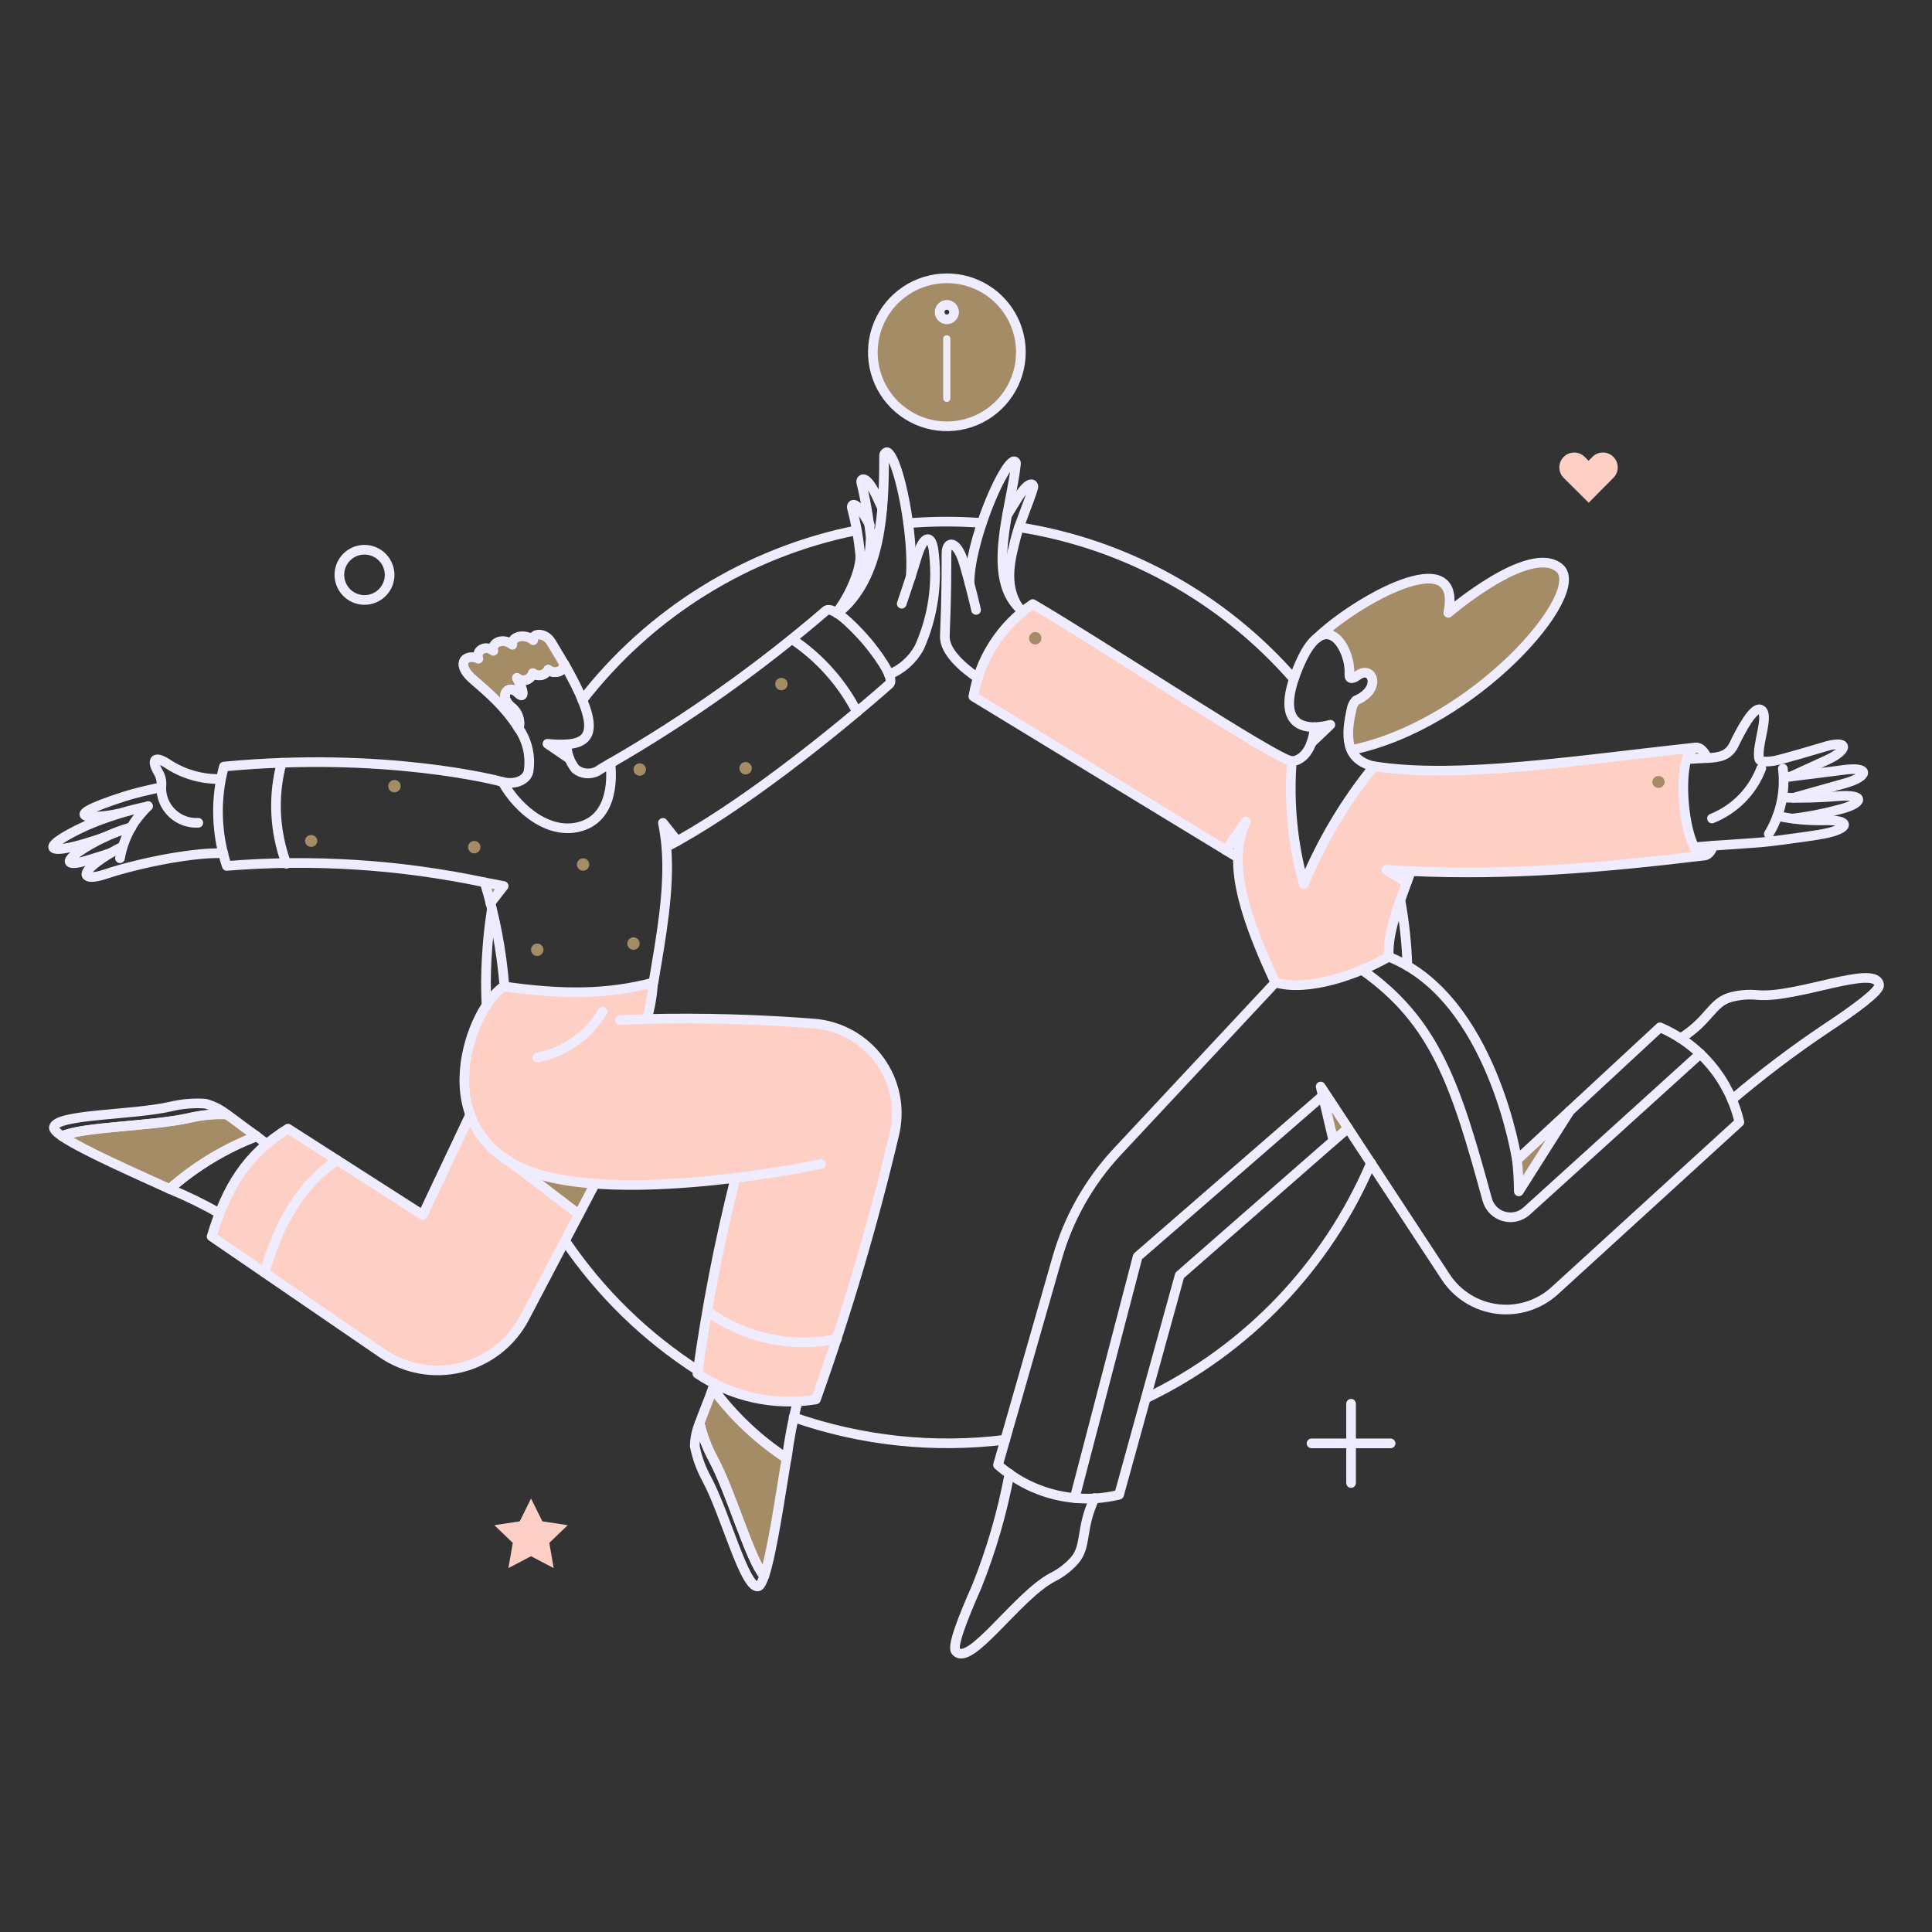 <svg xmlns="http://www.w3.org/2000/svg" fill="none" viewBox="-0.5 -0.5 200 200" height="200" width="200" id="About-Us-About-Our-Team--Streamline-Bangalore.svg"><rect x="-0.5" y="-0.5" width="200" height="200" fill="#333333" stroke="none"/><desc>About Us About Our Team Streamline Illustration: https://streamlinehq.com</desc><g id="About-Us-About-Our-Team--Streamline-Bangalore.svg"><g id="color 2"><path id="Vector" fill="#fecfc4" d="M175.932 88.065c-2.263 0 -3.114 -11.016 -0.851 -11.192 -12.239 1.302 -24.804 3.304 -33.346 1.947 -2.999 3.698 -5.446 7.812 -7.263 12.213 -1.154 -4.142 -1.574 -8.455 -1.241 -12.742 -1.625 -0.132 -19.358 -11.89 -26.824 -16.257 -1.619 1.095 -2.998 2.508 -4.054 4.152 -1.057 1.644 -1.767 3.486 -2.09 5.413l26.169 15.92 2.061 -2.968c-0.482 1.185 -0.751 2.446 -0.796 3.724 -0.076 2.571 0.756 6.332 3.856 12.935 3.025 0.907 7.96 -0.492 11.721 -2.666 -0.17 -2.363 0.983 -5.256 1.853 -7.674 -0.668 -0.489 -1.369 -0.931 -2.098 -1.323 11.09 0.73 21.526 -0.097 32.906 -1.482Z" stroke-width="1"></path><path id="Vector_2" fill="#fecfc4" d="M83.737 105.438c-5.748 -0.45 -11.515 -0.608 -17.278 -0.473 0.36 -1.225 0.576 -2.487 0.643 -3.762 -4.726 1.229 -9.301 1.267 -15.388 0.398v-0.076c-2.828 1.871 -5.296 8.503 -3.523 13.379L43.282 125.27l-13.989 -8.925c-4.216 2.628 -6.333 5.993 -7.883 11.154l17.637 12.079c1.183 0.812 2.525 1.364 3.937 1.62 1.412 0.257 2.862 0.211 4.255 -0.134 1.393 -0.344 2.697 -0.98 3.827 -1.866 1.13 -0.885 2.059 -1.999 2.727 -3.269l5.634 -10.718 -7.11 -5.431c1.043 0.609 2.163 1.075 3.329 1.385 5.804 1.607 14.291 0.964 20 0.265 -1.679 6.678 -2.991 13.443 -3.931 20.265 3.599 2.422 7.989 3.375 12.268 2.666 3.197 -8.961 5.899 -18.091 8.092 -27.35 0.328 -1.317 0.364 -2.69 0.108 -4.024 -0.257 -1.332 -0.801 -2.594 -1.594 -3.695 -0.794 -1.101 -1.817 -2.017 -3 -2.683s-2.497 -1.066 -3.85 -1.172Z" stroke-width="1"></path><path id="Vector_3" fill="#fecfc4" d="M166.518 46.797c-0.142 -0.143 -0.311 -0.257 -0.498 -0.335 -0.186 -0.078 -0.386 -0.118 -0.589 -0.118 -0.202 0 -0.402 0.04 -0.588 0.118 -0.187 0.078 -0.356 0.192 -0.498 0.335l-0.398 0.398 -0.398 -0.398c-0.289 -0.288 -0.68 -0.45 -1.088 -0.45 -0.408 0 -0.799 0.162 -1.088 0.451 -0.288 0.288 -0.45 0.68 -0.45 1.087 0 0.408 0.162 0.799 0.451 1.087l2.587 2.571 2.552 -2.571c0.144 -0.142 0.259 -0.311 0.337 -0.498 0.078 -0.186 0.118 -0.387 0.118 -0.589 0.001 -0.202 -0.039 -0.403 -0.116 -0.589 -0.078 -0.187 -0.191 -0.356 -0.334 -0.499Z" stroke-width="1"></path><path id="Vector_4" fill="#fecfc4" d="m58.273 157.386 -2.628 -0.397 -1.172 -2.363 -1.172 2.363 -2.627 0.397 1.909 1.834 -0.454 2.609 2.343 -1.229 2.344 1.229 -0.454 -2.609 1.909 -1.834Z" stroke-width="1"></path></g><g id="color 1"><path id="Vector_5" fill="#a48c66" d="m137.235 74.526 -1.99 1.89c0.184 -0.525 0.298 -1.071 0.34 -1.626 0.558 -0.027 1.111 -0.116 1.65 -0.265Z" stroke-width="1"></path><path id="Vector_6" fill="#a48c66" d="M145.516 89.672c-0.132 0.378 -0.265 0.775 -0.416 1.194 -0.668 -0.489 -1.369 -0.931 -2.098 -1.323 0.851 0.035 1.683 0.092 2.514 0.129Z" stroke-width="1"></path><path id="Vector_7" fill="#a48c66" d="M160.903 58.291c-3.096 -2.571 -11.493 4.651 -11.493 4.651 1.549 -7.638 -9.793 -1.095 -13.612 2.628 1.966 -1.569 3.535 1.833 3.365 3.761 0 0.455 0.246 0.549 0.945 0.058 1.456 -1.059 2.495 1.456 -0.246 2.627 -0.184 0.199 -0.319 0.437 -0.398 0.697 -0.502 1.427 -0.535 2.977 -0.095 4.424 12.723 -2.605 24.614 -16.292 21.533 -18.844Z" stroke-width="1"></path><path id="Vector_8" fill="#a48c66" d="m139.05 116.289 -1.512 1.304 -1.323 -5.615 2.836 4.31Z" stroke-width="1"></path><path id="Vector_9" fill="#a48c66" d="M97.518 28.309c-1.515 0 -2.997 0.449 -4.257 1.291 -1.26 0.842 -2.242 2.038 -2.822 3.438 -0.58 1.4 -0.732 2.94 -0.436 4.427 0.296 1.486 1.025 2.851 2.097 3.923 1.072 1.072 2.437 1.801 3.923 2.097 1.486 0.296 3.027 0.144 4.427 -0.436 1.4 -0.58 2.596 -1.562 3.438 -2.822 0.842 -1.26 1.292 -2.741 1.292 -4.257 0.002 -1.007 -0.195 -2.004 -0.579 -2.934 -0.385 -0.93 -0.949 -1.776 -1.661 -2.487 -0.712 -0.712 -1.557 -1.276 -2.487 -1.66 -0.93 -0.384 -1.928 -0.581 -2.934 -0.579Zm0.189 12.326c0 0.05 -0.02 0.098 -0.055 0.134 -0.036 0.035 -0.084 0.055 -0.134 0.055 -0.025 0.001 -0.05 -0.002 -0.074 -0.011 -0.024 -0.009 -0.045 -0.023 -0.063 -0.041 -0.018 -0.018 -0.032 -0.039 -0.041 -0.063 -0.009 -0.024 -0.013 -0.049 -0.011 -0.074v-5.936c0 -0.05 0.02 -0.098 0.056 -0.133 0.035 -0.035 0.083 -0.055 0.133 -0.056 0.025 -0.001 0.05 0.002 0.074 0.011 0.024 0.009 0.045 0.023 0.063 0.041 0.018 0.018 0.032 0.039 0.041 0.063 0.009 0.024 0.013 0.049 0.011 0.074v5.936Zm-0.718 -8.809c0.006 -0.139 0.065 -0.27 0.166 -0.366 0.1 -0.096 0.234 -0.15 0.373 -0.15 0.139 0 0.273 0.054 0.373 0.15 0.1 0.096 0.16 0.227 0.166 0.366 -0.006 0.139 -0.065 0.27 -0.166 0.366 -0.1 0.096 -0.234 0.15 -0.373 0.15 -0.139 0 -0.273 -0.054 -0.373 -0.15 -0.1 -0.096 -0.16 -0.227 -0.166 -0.366Z" stroke-width="1"></path><path id="Vector_10" fill="#a48c66" d="m52.205 119.71 7.222 5.501 1.683 -3.176c-3.107 -0.08 -6.154 -0.876 -8.904 -2.325Z" stroke-width="1"></path><path id="Vector_11" fill="#a48c66" d="m58.443 78.046 -2.269 -1.53c0.652 0.078 1.31 0.104 1.966 0.076 0.052 0.494 0.153 0.981 0.302 1.455Z" stroke-width="1"></path><path id="Vector_12" fill="#a48c66" d="M128.464 84.549c-0.482 1.185 -0.751 2.446 -0.796 3.724l-1.267 -0.775 2.063 -2.949Z" stroke-width="1"></path><path id="Vector_13" fill="#a48c66" d="M68.123 84.681c0.169 0.824 0.289 1.657 0.359 2.495 0.359 -0.17 0.756 -0.378 1.153 -0.586l-1.512 -1.909Z" stroke-width="1"></path><path id="Vector_14" fill="#a48c66" d="M73.283 143.246c-0.434 1.248 -0.983 2.495 -1.36 3.591 0.293 1.258 0.751 2.472 1.36 3.611 1.909 3.535 3.819 10.473 5.331 12.213 0.832 -2.477 1.72 -8.695 2.306 -12.194 -2.951 -1.939 -5.536 -4.383 -7.638 -7.221Z" stroke-width="1"></path><path id="Vector_15" fill="#a48c66" d="M22.961 114.852c-1.29 -0.057 -2.581 0.065 -3.838 0.359 -3.932 0.907 -11.134 0.907 -13.195 1.909 2.155 1.475 7.92 3.989 11.134 5.464 2.657 -2.343 5.711 -4.194 9.018 -5.464 -1.115 -0.756 -2.174 -1.607 -3.119 -2.269Z" stroke-width="1"></path><path id="Vector_16" fill="#a48c66" d="M56.553 65.968c-0.624 -1.021 -1.99 -0.964 -1.853 -0.189 -0.85 -0.756 -2.324 -0.398 -2.155 0.473 -1.02 -0.832 -2.211 -0.17 -1.966 0.624 -0.888 -0.681 -1.852 0 -1.549 0.813 -1.267 -0.548 -2.325 0.398 -0.832 1.89 0.643 0.643 3.44 2.721 5.009 5.349 0.097 -0.378 0.088 -0.775 -0.026 -1.148 -0.113 -0.373 -0.327 -0.708 -0.617 -0.969 -1.55 -1.172 -0.492 -2.57 0.492 -1.607 0.87 0.851 0.587 -0.398 -0.038 -1.512 0.129 0.112 0.285 0.189 0.452 0.225 0.167 0.036 0.341 0.029 0.504 -0.02 0.164 -0.049 0.313 -0.138 0.433 -0.26 0.12 -0.121 0.208 -0.271 0.255 -0.436 0.124 0.094 0.267 0.159 0.419 0.192 0.152 0.033 0.309 0.032 0.461 -0.002 0.152 -0.034 0.294 -0.101 0.417 -0.196 0.123 -0.095 0.224 -0.215 0.296 -0.353 0.697 0.491 1.645 0.189 1.683 -0.548 -0.42 -0.72 -0.893 -1.514 -1.384 -2.325Z" stroke-width="1"></path><path id="Vector_17" fill="#a48c66" d="m51.64 91.222 -1.379 1.777c-0.189 -0.736 -0.378 -1.456 -0.586 -2.154 0.64 0.113 1.965 0.377 1.965 0.377Z" stroke-width="1"></path><path id="Vector_18" fill="#a48c66" d="M32.355 86.553c-0.007 0.166 -0.077 0.323 -0.197 0.438 -0.12 0.115 -0.279 0.179 -0.445 0.179s-0.326 -0.064 -0.445 -0.179c-0.12 -0.115 -0.19 -0.272 -0.197 -0.438 0.007 -0.166 0.077 -0.323 0.197 -0.438 0.12 -0.115 0.279 -0.179 0.445 -0.179s0.326 0.064 0.445 0.179c0.12 0.115 0.19 0.272 0.197 0.438Z" stroke-width="1"></path><path id="Vector_19" fill="#a48c66" d="M40.976 80.882c0 0.17 -0.068 0.334 -0.188 0.455 -0.12 0.12 -0.284 0.188 -0.455 0.188s-0.334 -0.068 -0.455 -0.188c-0.12 -0.121 -0.188 -0.284 -0.188 -0.455s0.068 -0.334 0.188 -0.455c0.121 -0.12 0.284 -0.188 0.455 -0.188s0.334 0.068 0.455 0.188c0.121 0.121 0.188 0.284 0.188 0.455Z" stroke-width="1"></path><path id="Vector_20" fill="#a48c66" d="M49.238 87.196c0 0.17 -0.068 0.334 -0.188 0.455 -0.12 0.12 -0.284 0.188 -0.455 0.188s-0.334 -0.068 -0.455 -0.188c-0.12 -0.121 -0.188 -0.284 -0.188 -0.455s0.068 -0.334 0.188 -0.455c0.121 -0.12 0.284 -0.188 0.455 -0.188s0.334 0.068 0.455 0.188c0.12 0.121 0.188 0.284 0.188 0.455Z" stroke-width="1"></path><path id="Vector_21" fill="#a48c66" d="M60.504 88.992c0 0.17 -0.068 0.334 -0.188 0.455 -0.121 0.12 -0.284 0.188 -0.455 0.188s-0.334 -0.068 -0.455 -0.188c-0.12 -0.121 -0.188 -0.284 -0.188 -0.455s0.068 -0.334 0.188 -0.455c0.121 -0.12 0.284 -0.188 0.455 -0.188s0.334 0.068 0.455 0.188c0.12 0.121 0.188 0.284 0.188 0.455Z" stroke-width="1"></path><path id="Vector_22" fill="#a48c66" d="M66.367 79.161c0 0.17 -0.068 0.334 -0.188 0.455 -0.121 0.12 -0.284 0.188 -0.455 0.188s-0.334 -0.068 -0.455 -0.188c-0.12 -0.121 -0.188 -0.284 -0.188 -0.455s0.068 -0.334 0.188 -0.455c0.121 -0.12 0.284 -0.188 0.455 -0.188s0.334 0.068 0.455 0.188c0.12 0.121 0.188 0.284 0.188 0.455Z" stroke-width="1"></path><path id="Vector_23" fill="#a48c66" d="M77.328 79.029c0 0.17 -0.068 0.334 -0.188 0.455 -0.12 0.12 -0.284 0.188 -0.455 0.188s-0.334 -0.068 -0.455 -0.188c-0.12 -0.121 -0.188 -0.284 -0.188 -0.455s0.068 -0.334 0.188 -0.455c0.121 -0.12 0.284 -0.188 0.455 -0.188s0.334 0.068 0.455 0.188c0.121 0.121 0.188 0.284 0.188 0.455Z" stroke-width="1"></path><path id="Vector_24" fill="#a48c66" d="M81.034 70.315c0 0.17 -0.068 0.334 -0.188 0.455 -0.12 0.12 -0.284 0.188 -0.455 0.188s-0.334 -0.068 -0.455 -0.188c-0.12 -0.121 -0.188 -0.284 -0.188 -0.455s0.068 -0.334 0.188 -0.455c0.121 -0.12 0.284 -0.188 0.455 -0.188s0.334 0.068 0.455 0.188c0.121 0.121 0.188 0.284 0.188 0.455Z" stroke-width="1"></path><path id="Vector_25" fill="#a48c66" d="M55.759 97.819c0 0.17 -0.068 0.334 -0.188 0.455 -0.12 0.12 -0.284 0.188 -0.455 0.188s-0.334 -0.068 -0.455 -0.188c-0.12 -0.12 -0.188 -0.284 -0.188 -0.455s0.068 -0.334 0.188 -0.455c0.121 -0.12 0.284 -0.188 0.455 -0.188s0.334 0.068 0.455 0.188c0.12 0.121 0.188 0.284 0.188 0.455Z" stroke-width="1"></path><path id="Vector_26" fill="#a48c66" d="M65.722 97.177c0 0.17 -0.068 0.334 -0.188 0.455 -0.12 0.12 -0.284 0.188 -0.455 0.188s-0.334 -0.068 -0.455 -0.188c-0.12 -0.121 -0.188 -0.284 -0.188 -0.455s0.068 -0.334 0.188 -0.455c0.121 -0.121 0.284 -0.188 0.455 -0.188s0.334 0.068 0.455 0.188c0.12 0.12 0.188 0.284 0.188 0.455Z" stroke-width="1"></path><path id="Vector_27" fill="#a48c66" d="M176.253 77.97c-0.662 0.038 -1.834 0.095 -2.098 0.113 0.492 -1.568 1.363 -1.588 2.098 -0.113Z" stroke-width="1"></path><path id="Vector_28" fill="#a48c66" d="M176.858 87.045c-0.473 1.286 -1.248 1.342 -1.909 0.151 0.548 -0.034 1.21 -0.095 1.909 -0.151Z" stroke-width="1"></path><path id="Vector_29" fill="#a48c66" d="M107.311 65.571c0 0.17 -0.068 0.334 -0.188 0.455 -0.12 0.12 -0.285 0.188 -0.455 0.188 -0.17 0 -0.334 -0.068 -0.455 -0.188 -0.12 -0.121 -0.188 -0.284 -0.188 -0.455s0.068 -0.334 0.188 -0.455c0.12 -0.12 0.285 -0.188 0.455 -0.188 0.17 0 0.334 0.068 0.455 0.188 0.12 0.121 0.188 0.284 0.188 0.455Z" stroke-width="1"></path><path id="Vector_30" fill="#a48c66" d="M171.83 80.447c-0.007 0.166 -0.077 0.323 -0.197 0.438 -0.119 0.115 -0.28 0.179 -0.445 0.179 -0.166 0 -0.326 -0.064 -0.446 -0.179 -0.12 -0.115 -0.19 -0.272 -0.197 -0.438 0.007 -0.166 0.077 -0.323 0.197 -0.438 0.119 -0.115 0.28 -0.179 0.446 -0.179 0.165 0 0.325 0.064 0.445 0.179 0.12 0.115 0.19 0.272 0.197 0.438Z" stroke-width="1"></path><path id="Vector_31" fill="#a48c66" d="M156.725 122.83c-0.006 -1.087 -0.069 -2.172 -0.189 -3.252l5.464 -5.067 -5.274 8.318Z" stroke-width="1"></path></g><g id="outlines"><path id="Vector_32" stroke="#efecff" stroke-linecap="round" stroke-linejoin="round" d="M103.568 148.54c-7.385 0.922 -14.883 0.126 -21.91 -2.325" stroke-width="1"></path><path id="Vector_33" stroke="#efecff" stroke-linecap="round" stroke-linejoin="round" d="M141.432 119.897c-4.556 10.67 -12.833 19.323 -23.29 24.349" stroke-width="1"></path><path id="Vector_34" stroke="#efecff" stroke-linecap="round" stroke-linejoin="round" d="M144.457 92.639c0.419 2.259 0.665 4.547 0.737 6.844" stroke-width="1"></path><path id="Vector_35" stroke="#efecff" stroke-linecap="round" stroke-linejoin="round" d="M104.985 54.075c11.034 1.734 21.105 7.296 28.45 15.71" stroke-width="1"></path><path id="Vector_36" stroke="#efecff" stroke-linecap="round" stroke-linejoin="round" d="M93.51 53.659c2.151 -0.173 4.312 -0.204 6.468 -0.095 0.378 0.02 0.775 0.038 1.153 0.076" stroke-width="1"></path><path id="Vector_37" stroke="#efecff" stroke-linecap="round" stroke-linejoin="round" d="M59.786 71.977c7.039 -9.088 17.121 -15.33 28.394 -17.581" stroke-width="1"></path><path id="Vector_38" stroke="#efecff" stroke-linecap="round" stroke-linejoin="round" d="M49.861 103.548c-0.077 -1.6 -0.071 -3.203 0.019 -4.802 0.091 -1.703 0.267 -3.4 0.529 -5.085" stroke-width="1"></path><path id="Vector_39" stroke="#efecff" stroke-linecap="round" stroke-linejoin="round" d="M71.808 141.412c-5.473 -3.509 -10.174 -8.094 -13.819 -13.478" stroke-width="1"></path><path id="Vector_40" stroke="#efecff" stroke-linecap="round" stroke-linejoin="round" d="M135.591 74.775c0.55 -0.017 1.095 -0.099 1.626 -0.246l-1.966 1.872" stroke-width="1"></path><path id="Vector_41" stroke="#efecff" stroke-linecap="round" stroke-linejoin="round" d="m184.855 79.898 3.724 -1.701c2.362 -1.078 2.388 -2.227 -0.435 -1.323 -0.171 0.055 -4.367 1.302 -5.029 1.399 -0.51 0.075 -1.393 0.15 -1.492 -0.189 -0.379 -1.294 1.194 -4.788 0.095 -5.142 -0.717 -0.23 -1.943 2.025 -2.722 3.649 -0.545 1.136 -1.492 1.323 -2.741 1.38" stroke-width="1"></path><path id="Vector_42" stroke="#efecff" stroke-linecap="round" stroke-linejoin="round" d="M184.174 79.974s5.671 -0.697 6.05 -0.756c2.947 -0.429 2.741 0.684 0.227 1.38 -2.401 0.665 -5.293 1.492 -5.293 1.492" stroke-width="1"></path><path id="Vector_43" stroke="#efecff" stroke-linecap="round" stroke-linejoin="round" d="M184.174 82.073c1.861 0.056 3.722 0.005 5.577 -0.151 2.967 -0.232 2.646 0.756 0.132 1.38 -1.55 0.424 -3.13 0.733 -4.726 0.926" stroke-width="1"></path><path id="Vector_44" stroke="#efecff" stroke-linecap="round" stroke-linejoin="round" d="M176.858 87.045s4.102 -0.269 4.896 -0.34c1.53 -0.139 3.102 -0.383 4.632 -0.586 0.529 -0.071 1.153 -0.167 1.872 -0.298 2.649 -0.497 3.043 -1.481 0.038 -1.399 -1.613 0.038 -3.225 -0.114 -4.802 -0.454" stroke-width="1"></path><path id="Vector_45" stroke="#efecff" stroke-linecap="round" stroke-linejoin="round" d="M184.061 79.067c0.288 2.355 -0.226 4.738 -1.456 6.766" stroke-width="1"></path><path id="Vector_46" stroke="#efecff" stroke-linecap="round" stroke-linejoin="round" d="M181.83 79.029c-0.444 1.173 -1.126 2.241 -2.006 3.136 -0.879 0.895 -1.933 1.597 -3.098 2.063" stroke-width="1"></path><path id="Vector_47" stroke="#efecff" stroke-linecap="round" stroke-linejoin="round" d="M145.528 89.68c-0.132 0.378 -0.265 0.775 -0.416 1.194 -0.983 -0.662 -1.817 -1.09 -2.098 -1.323 0.851 0.035 1.683 0.092 2.514 0.129Z" stroke-width="1"></path><path id="Vector_48" stroke="#efecff" stroke-linecap="round" stroke-linejoin="round" d="m126.404 87.517 2.061 -2.968c-0.535 1.169 -0.814 2.44 -0.816 3.726" stroke-width="1"></path><path id="Vector_49" stroke="#efecff" stroke-linecap="round" stroke-linejoin="round" d="M133.231 78.292c0.684 0 1.567 -0.587 2.023 -1.89 0.183 -0.525 0.298 -1.071 0.34 -1.626 -1.777 0.019 -4.06 -0.895 -1.475 -6.71 0.556 -1.25 1.636 -3.161 2.977 -2.869 1.304 0.286 2.2 2.595 2.09 4.079 -0.045 0.638 0.398 0.482 0.922 0.108 1.465 -1.047 2.495 1.455 -0.246 2.627 -0.182 0.2 -0.318 0.438 -0.398 0.697 -0.707 2.985 -0.732 5.444 2.269 6.125" stroke-width="1"></path><path id="Vector_50" stroke="#efecff" stroke-linecap="round" stroke-linejoin="round" d="M135.817 65.571c3.819 -3.724 15.162 -10.265 13.612 -2.628 0 0 8.392 -7.221 11.493 -4.651 3.085 2.553 -8.791 16.238 -21.513 18.847" stroke-width="1"></path><path id="Vector_51" stroke="#efecff" stroke-linecap="round" stroke-linejoin="round" d="M175.932 88.065c-2.238 0 -3.115 -11.016 -0.851 -11.192 -12.139 1.294 -24.728 3.318 -33.346 1.947 -2.999 3.698 -5.446 7.812 -7.263 12.213 -1.154 -4.142 -1.574 -8.455 -1.241 -12.742 -1.625 -0.132 -19.358 -11.89 -26.824 -16.257 -1.619 1.095 -2.998 2.508 -4.054 4.152 -1.057 1.644 -1.767 3.486 -2.09 5.413l27.389 16.676c-0.007 0.305 0 0.626 0.017 0.968 0.14 2.535 1.11 6.146 3.842 11.96 3.378 1.008 8.614 -0.848 11.759 -2.666 -0.199 -2.763 1.411 -6.249 2.262 -8.856 10.17 0.465 19.882 -0.341 30.401 -1.617Z" stroke-width="1"></path><path id="Vector_52" stroke="#efecff" stroke-linecap="round" stroke-linejoin="round" d="m131.526 101.203 -16.333 17.486c-2.95 3.151 -5.102 6.963 -6.275 11.116l-6.106 21.342c1.686 1.489 3.705 2.547 5.889 3.085 2.183 0.537 4.465 0.537 6.648 0l6.268 -22.708c18.55 -16.236 15.372 -13.461 17.429 -15.236l10.114 15.407c0.594 0.903 1.377 1.667 2.294 2.239 0.918 0.571 1.948 0.937 3.022 1.072 1.073 0.135 2.161 0.036 3.192 -0.292 1.031 -0.326 1.978 -0.873 2.777 -1.601l19.112 -17.448c-0.502 -2.167 -1.508 -4.185 -2.936 -5.89 -1.427 -1.705 -3.237 -3.051 -5.281 -3.926l-14.808 13.731s-2.552 -16.843 -13.289 -21.04" stroke-width="1"></path><path id="Vector_53" stroke="#efecff" stroke-linecap="round" stroke-linejoin="round" d="m137.538 117.593 -1.323 -5.615 2.836 4.31" stroke-width="1"></path><path id="Vector_54" stroke="#efecff" stroke-linecap="round" stroke-linejoin="round" d="M104.002 152.055c-0.745 4.01 -1.886 7.935 -3.403 11.721 -1.44 3.25 -2.568 6.16 -2.155 6.655 1.447 1.73 6.368 -5.744 10.02 -7.657 0.87 -0.432 1.648 -1.029 2.288 -1.758 1.283 -1.514 0.566 -3.271 2.06 -6.428" stroke-width="1"></path><path id="Vector_55" stroke="#efecff" stroke-linecap="round" stroke-linejoin="round" d="M178.787 113.339c3.13 -2.665 6.413 -5.145 9.831 -7.429 2.967 -1.967 5.481 -3.819 5.406 -4.443 -0.268 -2.231 -8.467 1.384 -12.552 1.04 -0.971 -0.101 -1.952 -0.018 -2.892 0.246 -1.89 0.571 -2.136 2.363 -5.104 4.235" stroke-width="1"></path><path id="Vector_56" stroke="#efecff" stroke-linecap="round" stroke-linejoin="round" d="M99.862 59.879c0 -4.179 3.25 -11.97 4.518 -12.609 0.034 -0.015 0.071 -0.022 0.106 -0.019 0.037 0.003 0.072 0.016 0.102 0.037 0.03 0.021 0.054 0.05 0.07 0.083 0.016 0.033 0.023 0.07 0.02 0.107 -0.435 4.464 -3.33 12.087 0.705 15.298" stroke-width="1"></path><path id="Vector_57" stroke="#efecff" stroke-linecap="round" stroke-linejoin="round" d="M100.751 69.691c-1.456 -0.983 -3.509 -2.687 -3.441 -4.348 0.19 -4.593 0.161 -6.749 0.17 -8.564 0.007 -1.342 1.063 -1.381 1.777 0.945 0.627 2.041 1.286 4.915 1.286 4.915" stroke-width="1"></path><path id="Vector_58" stroke="#efecff" stroke-linecap="round" stroke-linejoin="round" d="M103.794 52.771c0.398 -0.662 0.829 -1.343 1.002 -1.625 1.264 -2.056 1.771 -1.552 1.664 -1.172 -0.421 1.487 -1.437 3.723 -1.777 5.103 -0.507 2.031 -1.371 4.866 0.239 7.277" stroke-width="1"></path><path id="Vector_59" stroke="#efecff" stroke-linecap="round" stroke-linejoin="round" d="M84.493 119.997s-3.762 0.813 -8.848 1.437" stroke-width="1"></path><path id="Vector_60" stroke="#efecff" stroke-linecap="round" stroke-linejoin="round" d="M49.805 103.642c0.491 -0.819 1.14 -1.532 1.908 -2.098v0.076c6.087 0.87 10.662 0.832 15.389 -0.398 -0.067 1.275 -0.283 2.537 -0.643 3.762 5.746 -0.132 11.505 0.025 17.278 0.473 1.352 0.104 2.664 0.502 3.846 1.167 1.182 0.664 2.205 1.578 2.997 2.679 0.792 1.1 1.334 2.361 1.589 3.692 0.255 1.331 0.216 2.702 -0.115 4.018 -2.189 9.26 -4.89 18.393 -8.09 27.355 -4.28 0.709 -8.67 -0.244 -12.269 -2.666 0.941 -6.822 2.253 -13.587 3.932 -20.265 -5.708 0.697 -14.195 1.336 -20 -0.265 -3.44 -0.948 -6.244 -2.928 -7.463 -6.295 -1.392 -3.821 -0.138 -8.456 1.64 -11.234Z" stroke-width="1"></path><path id="Vector_61" stroke="#efecff" stroke-linecap="round" stroke-linejoin="round" d="M66.478 105.003c-0.945 0.019 -1.872 0.057 -2.798 0.095" stroke-width="1"></path><path id="Vector_62" stroke="#efecff" stroke-linecap="round" stroke-linejoin="round" d="m61.093 122.035 -7.303 13.895c-0.668 1.27 -1.597 2.384 -2.727 3.269 -1.13 0.886 -2.434 1.521 -3.827 1.866 -1.393 0.345 -2.843 0.391 -4.255 0.134 -1.412 -0.256 -2.753 -0.808 -3.937 -1.62l-17.634 -12.079c1.552 -5.167 3.673 -8.534 7.898 -11.163l13.955 8.934 4.915 -10.398" stroke-width="1"></path><path id="Vector_63" stroke="#efecff" stroke-linecap="round" stroke-linejoin="round" d="m52.224 119.71 7.203 5.501" stroke-width="1"></path><path id="Vector_64" stroke="#efecff" stroke-linecap="round" stroke-linejoin="round" d="m58.443 78.046 -2.269 -1.55c0.653 0.073 1.312 0.092 1.968 0.057" stroke-width="1"></path><path id="Vector_65" stroke="#efecff" stroke-linecap="round" stroke-linejoin="round" d="M62.678 78.518c-0.34 0.208 -0.681 0.398 -1.021 0.605 -0.37 0.29 -0.827 0.447 -1.297 0.443 -0.47 -0.003 -0.925 -0.166 -1.29 -0.462 -0.579 -0.726 -0.904 -1.623 -0.924 -2.552 3.041 -0.178 3.227 -2.223 -0.21 -8.279 -0.036 0.176 -0.118 0.34 -0.238 0.474 -0.12 0.134 -0.273 0.234 -0.444 0.29 -0.171 0.056 -0.354 0.065 -0.53 0.027 -0.176 -0.038 -0.338 -0.122 -0.471 -0.243 -0.068 0.141 -0.167 0.266 -0.29 0.364 -0.123 0.098 -0.266 0.167 -0.419 0.201 -0.153 0.035 -0.312 0.034 -0.465 -0.002 -0.153 -0.036 -0.296 -0.105 -0.418 -0.204 -0.047 0.164 -0.135 0.314 -0.255 0.435 -0.12 0.121 -0.269 0.211 -0.433 0.26 -0.164 0.049 -0.337 0.056 -0.504 0.02 -0.167 -0.036 -0.323 -0.113 -0.452 -0.224 0.643 1.114 0.907 2.362 0.038 1.511 -0.983 -0.963 -2.042 0.454 -0.491 1.608 0.29 0.26 0.504 0.595 0.617 0.968s0.122 0.77 0.026 1.148c0.897 1.308 1.255 2.912 1.001 4.478 -0.17 0.796 -1.304 1.418 -2.687 1.059 1.649 2.962 5.042 5.691 8.341 4.525 3.631 -1.279 2.816 -6.451 2.816 -6.451Z" stroke-width="1"></path><path id="Vector_66" stroke="#efecff" stroke-linecap="round" stroke-linejoin="round" d="M86.167 62.983c4.67 -3.531 4.854 -10.998 4.854 -16.352 0 -0.17 0.245 -0.398 0.377 -0.298 1.181 0.768 2.752 8.729 2.374 12.918" stroke-width="1"></path><path id="Vector_67" stroke="#efecff" stroke-linecap="round" stroke-linejoin="round" d="M91.525 69.332c1.34 -0.539 2.449 -1.529 3.138 -2.798 1.439 -3.204 1.943 -6.75 1.454 -10.228 -0.257 -1.51 -1.041 -1.38 -1.72 0.907 -0.606 2.042 -1.55 4.783 -1.55 4.783" stroke-width="1"></path><path id="Vector_68" stroke="#efecff" stroke-linecap="round" stroke-linejoin="round" d="M86.088 62.934c1.301 -1.592 2.526 -4.418 2.47 -5.909 -0.153 -1.672 -0.444 -3.329 -0.87 -4.953 -0.086 -0.398 0.411 -0.927 1.853 1.791" stroke-width="1"></path><path id="Vector_69" stroke="#efecff" stroke-linecap="round" stroke-linejoin="round" d="M68.482 87.177c-0.071 -0.838 -0.191 -1.671 -0.359 -2.495L69.613 86.565" stroke-width="1"></path><path id="Vector_70" stroke="#efecff" stroke-linecap="round" stroke-linejoin="round" d="M67.121 101.222h0.019c0.813 -4.802 1.701 -9.66 1.342 -14.045 7.549 -3.96 17.144 -11.637 23.084 -16.862 0.674 -0.674 -1.686 -3.657 -2.334 -4.422 -0.666 -0.785 -3.269 -3.676 -4.187 -3.216 -6.939 5.965 -14.421 11.269 -22.348 15.841" stroke-width="1"></path><path id="Vector_71" stroke="#efecff" stroke-linecap="round" stroke-linejoin="round" d="M82.055 144.607c-0.487 1.929 -0.86 3.886 -1.115 5.861 -2.958 -1.937 -5.545 -4.39 -7.638 -7.241 0.076 -0.165 0.139 -0.335 0.189 -0.51" stroke-width="1"></path><path id="Vector_72" stroke="#efecff" stroke-linecap="round" stroke-linejoin="round" d="M73.283 150.444c-0.609 -1.139 -1.067 -2.353 -1.36 -3.611 -0.322 0.76 -0.491 1.576 -0.497 2.402 0.238 1.177 0.652 2.311 1.229 3.364 1.947 3.63 3.894 11.23 5.293 11.135 0.208 -0.019 0.435 -0.416 0.662 -1.078 -1.489 -1.735 -3.398 -8.673 -5.326 -12.213Z" stroke-width="1"></path><path id="Vector_73" stroke="#efecff" stroke-linecap="round" stroke-linejoin="round" d="M73.283 143.246c-0.434 1.248 -0.983 2.495 -1.36 3.591 0.293 1.258 0.751 2.472 1.36 3.611 1.909 3.535 3.819 10.473 5.331 12.213 0.832 -2.477 1.72 -8.695 2.306 -12.194 -2.951 -1.939 -5.536 -4.383 -7.638 -7.221v0Z" stroke-width="1"></path><path id="Vector_74" stroke="#efecff" stroke-linecap="round" stroke-linejoin="round" d="M22.223 125.098c-1.668 -0.941 -3.392 -1.781 -5.161 -2.514 2.649 -2.339 5.697 -4.183 8.999 -5.445 0.51 0.34 0.586 0.473 1.078 0.756" stroke-width="1"></path><path id="Vector_75" stroke="#efecff" stroke-linecap="round" stroke-linejoin="round" d="M20.787 113.755c-1.199 -0.09 -2.404 0.006 -3.573 0.285 -4.008 0.925 -11.871 0.774 -12.139 2.154 -0.038 0.208 0.284 0.529 0.851 0.926 2.061 -1.002 9.262 -1.002 13.214 -1.89 1.257 -0.296 2.548 -0.417 3.838 -0.358 -0.647 -0.516 -1.392 -0.896 -2.19 -1.116v0Z" stroke-width="1"></path><path id="Vector_76" stroke="#efecff" stroke-linecap="round" stroke-linejoin="round" d="M22.961 114.852c-1.29 -0.057 -2.581 0.065 -3.838 0.359 -3.932 0.907 -11.134 0.907 -13.195 1.909 2.155 1.475 7.92 3.989 11.134 5.464 2.657 -2.343 5.711 -4.194 9.018 -5.464 -1.115 -0.756 -2.174 -1.607 -3.119 -2.269Z" stroke-width="1"></path><path id="Vector_77" stroke="#efecff" stroke-linecap="round" stroke-linejoin="round" d="M10.957 87.801c-0.718 0.246 -1.646 0.527 -2.587 0.813 -1.74 0.525 -2.382 0.208 -0.643 -0.983 1.644 -1.117 3.459 -1.959 5.373 -2.495" stroke-width="1"></path><path id="Vector_78" stroke="#efecff" stroke-linecap="round" stroke-linejoin="round" d="M14.831 82.942c-0.525 0.513 -1 1.074 -1.419 1.677 -0.752 1.126 -1.26 2.397 -1.492 3.73" stroke-width="1"></path><path id="Vector_79" stroke="#efecff" stroke-linecap="round" stroke-linejoin="round" d="M10.295 86.175c-6.295 2.212 -7.085 1.18 -1.815 -1.229 2.034 -0.871 4.151 -1.531 6.318 -1.972" stroke-width="1"></path><path id="Vector_80" stroke="#efecff" stroke-linecap="round" stroke-linejoin="round" d="M22.624 87.838c-2.634 -0.147 -8.254 0.835 -12.329 2.189 -1.777 0.586 -2.727 0.199 -0.756 -1.286 0.83 -0.621 1.72 -1.158 2.657 -1.603" stroke-width="1"></path><path id="Vector_81" stroke="#efecff" stroke-linecap="round" stroke-linejoin="round" d="M11.712 83.736c-2.116 0.492 -6.94 0.673 0.567 -1.758 1.172 -0.379 2.587 -0.697 3.913 -0.983 0.075 -0.493 -0.011 -0.997 -0.246 -1.437 -0.796 -1.333 -0.527 -1.875 0.775 -1.078 1.653 1.125 3.616 1.707 5.615 1.664" stroke-width="1"></path><path id="Vector_82" stroke="#efecff" stroke-linecap="round" stroke-linejoin="round" d="M16.193 80.993c-0.008 0.499 0.086 0.995 0.278 1.455 0.192 0.461 0.477 0.877 0.837 1.223 0.36 0.346 0.788 0.613 1.256 0.786 0.468 0.173 0.967 0.247 1.466 0.218" stroke-width="1"></path><path id="Vector_83" stroke="#efecff" stroke-linecap="round" stroke-linejoin="round" d="M57.933 68.292c-0.038 0.737 -0.983 1.04 -1.683 0.548 -0.072 0.138 -0.173 0.259 -0.296 0.353 -0.123 0.095 -0.265 0.162 -0.417 0.196 -0.152 0.034 -0.309 0.035 -0.461 0.002 -0.152 -0.033 -0.295 -0.099 -0.419 -0.192 -0.047 0.164 -0.135 0.314 -0.256 0.435 -0.12 0.121 -0.269 0.211 -0.433 0.259 -0.164 0.049 -0.337 0.056 -0.504 0.02 -0.167 -0.036 -0.323 -0.113 -0.452 -0.224 0.624 1.115 0.907 2.364 0.038 1.512 -0.983 -0.963 -2.038 0.431 -0.492 1.607 0.291 0.26 0.504 0.595 0.618 0.969 0.113 0.373 0.122 0.771 0.025 1.149 -1.568 -2.627 -4.366 -4.706 -5.009 -5.349 -1.492 -1.492 -0.435 -2.439 0.832 -1.89 -0.298 -0.813 0.662 -1.492 1.549 -0.813 -0.246 -0.796 0.946 -1.456 1.966 -0.624 -0.17 -0.87 1.304 -1.229 2.155 -0.473 -0.132 -0.775 1.232 -0.834 1.853 0.189 0.497 0.811 1.384 2.325 1.384 2.325Z" stroke-width="1"></path><path id="Vector_84" stroke="#efecff" stroke-linecap="round" stroke-linejoin="round" d="M50.258 92.999 51.64 91.222c-0.68 -0.131 -1.322 -0.265 -1.965 -0.377" stroke-width="1"></path><path id="Vector_85" stroke="#efecff" stroke-linecap="round" stroke-linejoin="round" d="M51.525 80.447c-0.246 -0.095 -12.139 -3.195 -28.848 -1.592 -0.906 3.384 -0.802 6.959 0.298 10.284 8.935 -0.726 17.927 -0.152 26.697 1.704 1.065 3.482 1.749 7.07 2.041 10.699" stroke-width="1"></path><path id="Vector_86" stroke="#efecff" stroke-linecap="round" stroke-linejoin="round" d="M39.823 58.783c0.044 0.512 -0.064 1.026 -0.312 1.477 -0.248 0.45 -0.623 0.817 -1.08 1.055 -0.456 0.237 -0.973 0.333 -1.483 0.277 -0.511 -0.056 -0.994 -0.263 -1.388 -0.594 -0.394 -0.331 -0.68 -0.771 -0.824 -1.264 -0.144 -0.494 -0.138 -1.019 0.017 -1.509 0.155 -0.49 0.451 -0.924 0.852 -1.245 0.401 -0.322 0.888 -0.517 1.401 -0.562 0.687 -0.058 1.369 0.159 1.896 0.602 0.528 0.443 0.859 1.077 0.92 1.764v0Z" stroke-width="1"></path><path id="Vector_87" stroke="#efecff" stroke-linecap="round" stroke-linejoin="round" d="M143.455 148.918h-8.186" stroke-width="1"></path><path id="Vector_88" stroke="#efecff" stroke-linecap="round" stroke-linejoin="round" d="M139.363 153.019v-8.204" stroke-width="1"></path><path id="Vector_89" stroke="#efecff" stroke-linecap="round" stroke-linejoin="round" d="M28.656 78.462c-0.924 3.451 -0.753 7.105 0.492 10.454" stroke-width="1"></path><path id="Vector_90" stroke="#efecff" stroke-linecap="round" stroke-linejoin="round" d="M81.491 65.664c2.842 1.9 5.155 4.49 6.723 7.527" stroke-width="1"></path><path id="Vector_91" stroke="#efecff" stroke-linecap="round" stroke-linejoin="round" d="M176.253 77.97c-0.662 0.038 -1.834 0.095 -2.098 0.113 0.492 -1.568 1.363 -1.588 2.098 -0.113Z" stroke-width="1"></path><path id="Vector_92" stroke="#efecff" stroke-linecap="round" stroke-linejoin="round" d="M176.858 87.045c-0.473 1.286 -1.248 1.342 -1.909 0.151 0.548 -0.034 1.21 -0.095 1.909 -0.151Z" stroke-width="1"></path><path id="Vector_93" stroke="#efecff" stroke-linecap="round" stroke-linejoin="round" d="M140.487 99.898c7.657 5.373 9.751 12.006 12.968 23.78 0.112 0.411 0.328 0.786 0.627 1.091 0.299 0.303 0.671 0.525 1.08 0.646 0.409 0.119 0.842 0.132 1.257 0.038 0.416 -0.096 0.8 -0.295 1.116 -0.58l17.984 -16.296" stroke-width="1"></path><path id="Vector_94" stroke="#efecff" stroke-linecap="round" stroke-linejoin="round" d="m110.751 154.569 6.521 -24.99 19.169 -16.655" stroke-width="1"></path><path id="Vector_95" stroke="#efecff" stroke-linecap="round" stroke-linejoin="round" d="M61.865 104.228c-0.723 1.225 -1.699 2.282 -2.863 3.1 -1.164 0.818 -2.489 1.379 -3.886 1.645" stroke-width="1"></path><path id="Vector_96" stroke="#efecff" stroke-linecap="round" stroke-linejoin="round" d="M72.734 135.249c1.913 1.38 4.093 2.347 6.401 2.84 2.308 0.492 4.692 0.497 7.003 0.017" stroke-width="1"></path><path id="Vector_97" stroke="#efecff" stroke-linecap="round" stroke-linejoin="round" d="M34.397 119.599c-3.704 2.495 -6.069 6.541 -7.504 11.641" stroke-width="1"></path><path id="Vector_98" stroke="#efecff" stroke-linecap="round" stroke-linejoin="round" d="m162 114.512 -5.273 8.318c-0.006 -1.087 -0.069 -2.172 -0.189 -3.252" stroke-width="1"></path><path id="Vector_99" stroke="#efecff" stroke-linecap="round" stroke-linejoin="round" d="M86.173 62.983c2.708 -2.042 3.368 -5.074 3.463 -7.834 -0.194 -1.93 -0.522 -3.843 -0.983 -5.727 -0.06 -0.378 0.473 -0.832 1.55 1.342l0.624 1.357" stroke-width="1"></path><path id="Vector_100" stroke="#efecff" stroke-linejoin="round" d="M97.518 28.309c-1.515 0 -2.997 0.449 -4.257 1.291 -1.26 0.842 -2.242 2.038 -2.822 3.438 -0.58 1.4 -0.732 2.94 -0.436 4.427 0.296 1.486 1.025 2.851 2.097 3.923 1.072 1.072 2.437 1.801 3.923 2.097 1.486 0.296 3.027 0.144 4.427 -0.436 1.4 -0.58 2.596 -1.562 3.438 -2.822 0.842 -1.26 1.292 -2.741 1.292 -4.257 0.002 -1.007 -0.195 -2.004 -0.579 -2.934 -0.385 -0.93 -0.949 -1.776 -1.661 -2.487 -0.712 -0.712 -1.557 -1.276 -2.487 -1.66 -0.93 -0.384 -1.928 -0.581 -2.934 -0.579Z" stroke-width="1"></path><path id="Ellipse 1" stroke="#efecff" stroke-linejoin="round" d="M96.772 31.809a0.746 0.746 0 1 0 1.492 0 0.746 0.746 0 1 0 -1.492 0" stroke-width="1"></path><path id="Vector 1" fill="#efecff" d="M97.883 34.576c0 -0.206 -0.167 -0.373 -0.373 -0.373s-0.373 0.167 -0.373 0.373h0.746Zm-0.746 6.157c0 0.206 0.167 0.373 0.373 0.373s0.373 -0.167 0.373 -0.373h-0.746Zm0 -6.157v6.157h0.746V34.576h-0.746Z" stroke-width="1"></path></g></g></svg>